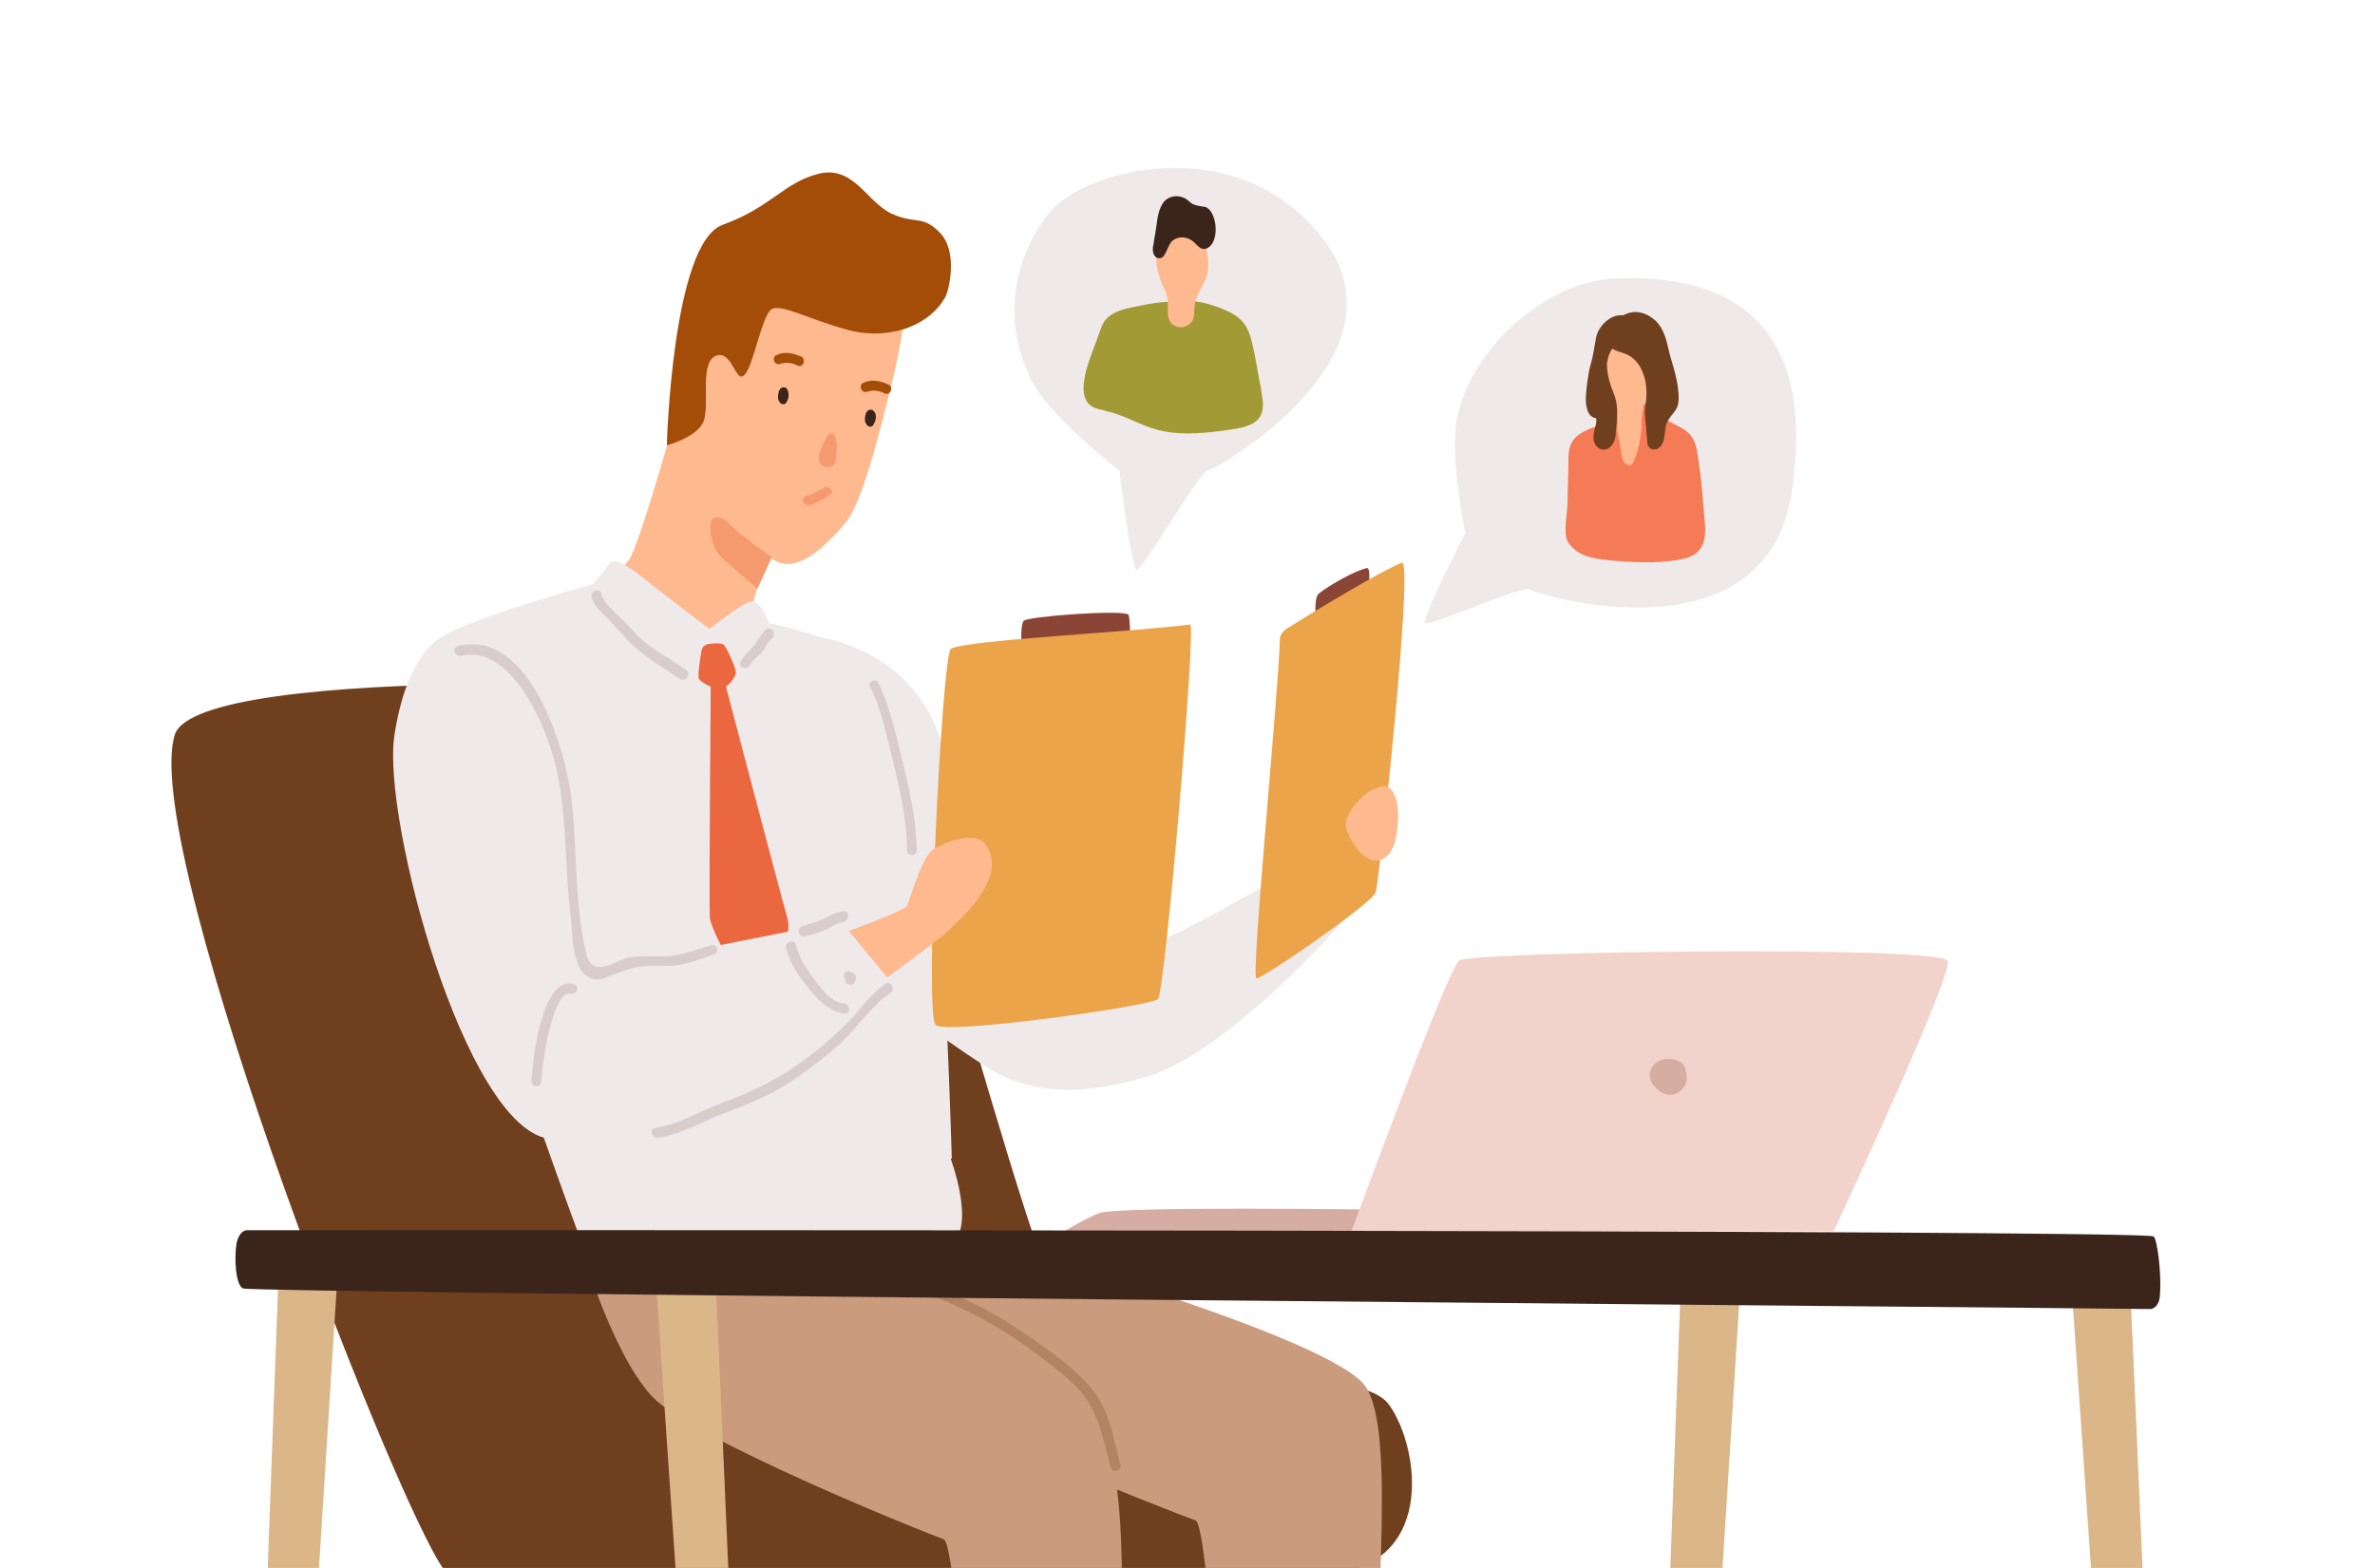 <?xml version="1.0" encoding="utf-8"?>
<!-- Generator: Adobe Illustrator 24.3.0, SVG Export Plug-In . SVG Version: 6.00 Build 0)  -->
<svg version="1.1" id="Calque_1" xmlns="http://www.w3.org/2000/svg" xmlns:xlink="http://www.w3.org/1999/xlink" x="0px" y="0px"
	 viewBox="0 0 265 175" style="enable-background:new 0 0 265 175;" xml:space="preserve">
<style type="text/css">
	.st0{fill-rule:evenodd;clip-rule:evenodd;fill:#F0E9E9;}
	.st1{fill-rule:evenodd;clip-rule:evenodd;fill:#703F1E;}
	.st2{fill-rule:evenodd;clip-rule:evenodd;fill:#DBB689;}
	.st3{fill-rule:evenodd;clip-rule:evenodd;fill:#CA9B7D;}
	.st4{fill-rule:evenodd;clip-rule:evenodd;fill:#B38364;}
	.st5{fill-rule:evenodd;clip-rule:evenodd;fill:#D6ADA3;}
	.st6{fill-rule:evenodd;clip-rule:evenodd;fill:#F2D3CB;}
	.st7{fill-rule:evenodd;clip-rule:evenodd;fill:#FFB98F;}
	.st8{fill-rule:evenodd;clip-rule:evenodd;fill:#3B241A;}
	.st9{fill-rule:evenodd;clip-rule:evenodd;fill:#F5996E;}
	.st10{fill-rule:evenodd;clip-rule:evenodd;fill:#A44D08;}
	.st11{fill-rule:evenodd;clip-rule:evenodd;fill:#EB673F;}
	.st12{fill-rule:evenodd;clip-rule:evenodd;fill:#8A4537;}
	.st13{fill-rule:evenodd;clip-rule:evenodd;fill:#EBA449;}
	.st14{fill-rule:evenodd;clip-rule:evenodd;fill:#D9CCCC;}
	.st15{fill-rule:evenodd;clip-rule:evenodd;fill:#A19A35;}
	.st16{fill-rule:evenodd;clip-rule:evenodd;fill:#F57B56;}
</style>
<g id="_xD83D__xDFE2_-BDS">
	<g id="_xD83C__xDFE0_-Accueil" transform="translate(-541, -676)">
		<g id="services" transform="translate(0, 537)">
			<g id="_x32_" transform="translate(541, 113)">
				<g id="Recruter-candidat" transform="translate(0, 26)">
					<g id="Mask">
					</g>
					<g id="illo">
						<g transform="translate(62, 0)">
							<polygon id="Fill-2" class="st0" points="30,232.1 37.4,232.1 37.4,162 30,162 							"/>
							<g id="Group-121" transform="translate(0.603, 0.603)">
								<path id="Fill-5" class="st1" d="M-43.1,81.4c2.6-8.1,64.9-5.8,73.6-3.7c8.8,2.1,22.4,72.9,29.8,75
									c7.4,2.1,28.6-1.4,32.1,3.5c3.5,4.9,5.3,18.6-7.7,18.9c-13,0.4-93.5,2.8-97.3,0C-16.5,172.3-47.2,94.4-43.1,81.4"/>
								<path id="Fill-7" class="st2" d="M-31.5,141.1c0,0-4,106.2-3.6,108.4c0.2,1.4,3,1,3.2-0.2c0.3-1.6,7-108.3,7-108.3
									L-31.5,141.1L-31.5,141.1z"/>
								<path id="Fill-13" class="st3" d="M44.5,137c0,0,39.1,10.7,44.9,16.7c3.9,4,1.4,25.1,1.4,40.8c0,12.1-1.6,37.5-3.3,38.3
									c-1.7,0.7-10.7-1-11.4-1.9c-0.7-0.9-3.3-61.1-5.3-61.8c-2-0.7-34.1-13.3-37.9-16.8c-3.8-3.6-15.6-12.8-15.6-12.8L44.5,137z"
									/>
								<path id="Fill-15" class="st3" d="M18.4,137.8c0,0,35.6,15.2,41.4,21.2c3.9,4,2.6,21.9,2.6,40.4c0,12.1-1.1,32-2.9,32.7
									c-1.7,0.7-10.6,0.8-11.3,0c-0.7-0.9-3.5-60.2-5.5-60.9c-2-0.7-28.1-11.2-32.5-15.9c-4.8-5.1-8.4-18.2-8.4-18.2L18.4,137.8z"
									/>
								<path id="Fill-17" class="st4" d="M62.4,162.9c-0.7-2.7-1.1-5.6-2.8-8c-1.5-2-3.5-3.6-5.5-5c-5.1-3.8-9.3-5.9-15.3-8
									c-0.7-0.2-1,0.8-0.3,1.1c5.3,1.8,9.1,3.6,13.6,6.8c2,1.5,4.1,3,5.8,4.8c2.1,2.4,2.6,5.5,3.4,8.5
									C61.5,163.9,62.6,163.6,62.4,162.9"/>
								<path id="Fill-19" class="st2" d="M125,141.1c0,0-4,106.2-3.6,108.4c0.2,1.4,3,1.1,3.3-0.1c0.3-1.6,7-108.4,7-108.4H125
									V141.1z"/>
								<path id="Fill-21" class="st2" d="M175,141.1c0,0,5.1,114.5,4.7,116.8c-0.2,1.6-2.9,0.7-3.1-0.5
									c-0.3-1.7-8.2-116.4-8.2-116.4h6.6V141.1z"/>
								<path id="Fill-23" class="st2" d="M17.2,141.1c0,0,5.1,114.5,4.7,116.8c-0.2,1.6-3.1,1.1-3.3-0.1
									c-0.3-1.7-8.1-116.7-8.1-116.7S17.2,141.1,17.2,141.1z"/>
								<path id="Fill-25" class="st5" d="M90.9,134.4c-0.4,0-29-0.4-30.9,0.4s-3.8,2-3.8,2h34.7V134.4z"/>
								<path id="Fill-27" class="st6" d="M88.2,136.8H142c0,0,13.6-29.1,12.7-30.2c-1.4-1.7-53.3-1-54.5,0
									C98.9,107.6,88.2,136.8,88.2,136.8"/>
								<path id="Fill-29" class="st0" d="M43.5,128.8c0,0,2.8,7.5,0,9.5s-24,4.2-31.8,3.3c-4.2-0.5-8.8-1.8-9.8-4.6
									c-1.1-2.9-4.6-12.8-4.6-12.8H40l3.5,2.5V128.8z"/>
								<path id="Fill-31" class="st7" d="M38.5,33.9c0,0-0.7,4.7-1.6,8.3c-0.8,3.1-3.1,13.2-5.2,15.6c-1.5,1.7-4.6,5.3-7.3,4.4
									c-2.1-0.7-8.1-7.2-9.2-9.3s-2.4-6.1-1.9-9.2c0.5-3.1,4.5-16,5.6-17.2c1.2-1.2,15.5,2,16.1,3.2
									C35.7,30.9,38.5,33.9,38.5,33.9"/>
								<path id="Fill-33" class="st7" d="M24.6,59.5c0,0-0.5,0.9-1.1,2.1l0,0c-0.5,1.1-1.1,2.4-1.6,3.5c-0.2,0.6-0.4,1.1-0.4,1.4
									c-0.3,1.6,2.6,4.8,2.6,4.8s-10.4,2.5-10.6,2.4c-0.2-0.1-11.4-7.8-11.4-7.8s4.3-2.5,5.4-3.9c1.2-1.4,5.9-18.4,5.9-18.4
									L24.6,59.5z"/>
								<path id="Fill-35" class="st8" d="M25.2,42.8c-0.2-0.3-0.7-0.2-0.8,0.1c-0.1,0.1-0.1,0.1-0.1,0.2c-0.1,0.4-0.2,0.8,0.1,1.2
									c0.2,0.3,0.7,0.3,0.8-0.1C25.4,43.9,25.5,43.2,25.2,42.8"/>
								<path id="Fill-37" class="st8" d="M34.9,45.3c-0.2-0.3-0.7-0.2-0.8,0.1C34,45.5,34,45.5,34,45.6c-0.1,0.4-0.2,0.8,0.1,1.2
									c0.2,0.3,0.7,0.3,0.8-0.1C35.1,46.4,35.3,45.7,34.9,45.3"/>
								<path id="Fill-39" class="st9" d="M30.7,50.2c0.1-0.9,0.1-1.4-0.1-2c-0.2-0.8-0.8-0.4-1.1,0.2c-0.2,0.4-0.4,1-0.6,1.4
									c-0.1,0.4-0.3,0.7-0.1,1.1c0.1,0.4,0.6,0.7,1.2,0.6C30.5,51.4,30.7,50.9,30.7,50.2"/>
								<path id="Fill-41" class="st9" d="M23.5,61.6L23.5,61.6c-0.5,1.1-1.1,2.4-1.6,3.5c-0.6-0.5-2.6-2.3-3.7-3.2
									c-1.3-1.1-1.7-3-1.5-4.1s1.5-0.7,2.2,0.2C19.7,58.9,23.5,61.6,23.5,61.6"/>
								<path id="Fill-43" class="st10" d="M26.8,39.2c-0.9-0.4-1.8-0.6-2.7-0.2c-0.7,0.2-0.3,1.3,0.4,1c0.7-0.2,1.3-0.1,1.9,0.2
									C27,40.5,27.4,39.5,26.8,39.2"/>
								<path id="Fill-45" class="st10" d="M36.5,42.3c-0.9-0.4-1.8-0.6-2.7-0.2c-0.7,0.2-0.3,1.3,0.4,1c0.7-0.2,1.3-0.1,1.9,0.2
									C36.7,43.6,37.2,42.6,36.5,42.3"/>
								<path id="Fill-47" class="st10" d="M11.8,49.1c0,0,3.8-1,4.2-3c0.5-2-0.5-6.3,1.3-7s2.2,3.3,3.2,2.1c1-1.1,1.9-6.6,3-7.3
									c1.1-0.6,4.1,1.1,8.1,2.2c4.5,1.4,9.4-0.1,11.3-3.6c0.4-0.8,1.4-5-0.6-7.1s-2.8-0.9-5.5-2.2c-2.7-1.3-4.2-5.4-8.1-4.4
									s-5.2,3.7-10.7,5.7C12.4,26.6,11.8,49.1,11.8,49.1"/>
								<path id="Fill-49" class="st0" d="M4.6,64.3c0,0,6.1,4.8,8.7,5.3c2.7,0.5,6.9-0.7,9.1-0.7s10.7,2.8,13.9,4.7
									S40.8,90,41.8,96s1.8,32.7,1.8,32.7l-39.7-1.2c0,0-13.7-27.3-15.8-34.2c-2.1-6.8-9.3-15.2-2.3-22.2
									C-11.7,68.7,4.6,64.3,4.6,64.3"/>
								<path id="Fill-51" class="st8" d="M-35,136.7c-0.6,0-1,0.6-1.2,1.4c-0.3,1.8-0.1,4.7,0.7,5.1c1.2,0.5,196.9,2.1,212.8,2.3
									c0.6,0,1.1-0.7,1.1-1.6c0.2-2.3-0.3-6.2-0.7-6.5C176.8,136.6-20,136.7-35,136.7"/>
								<path id="Fill-53" class="st0" d="M-13.4,70.6c0,0-3.8,1.6-5.2,10.9s7.9,43.8,17.3,45C36.4,131.2-13.4,70.6-13.4,70.6"/>
								<path id="Fill-55" class="st0" d="M3.1,65.1c0,0,1.7-1.9,2.3-2.8C6,61.4,8,63,9.3,64c1.3,1.1,8.6,6.6,8.6,6.6
									s-9.3-0.7-9.8-1.2C7.6,69,3.1,65.1,3.1,65.1"/>
								<path id="Fill-57" class="st0" d="M14.7,71.1c0,0,5.8-4.9,6.8-4.6c1,0.3,2,3,2,3.2C23.5,69.9,14.7,71.1,14.7,71.1"/>
								<path id="Fill-59" class="st11" d="M15.7,71.9c0.1-0.3,0.3-0.5,0.6-0.6c0.6-0.1,1.7-0.2,1.9,0.1c0.4,0.5,1.4,2.8,1.3,3.1
									c0,0.4-0.9,1.7-1.7,1.8c-0.7,0-2-0.6-2.4-1.1C15.2,74.9,15.5,72.9,15.7,71.9"/>
								<path id="Fill-61" class="st11" d="M16.7,75.3c0,0-0.2,25.4-0.1,26.5c0.2,1.7,3.2,6.7,5.1,9.7c1.7,2.7,2.3-2.9,3-5.5
									c0.8-2.6,0.8-3.4,0.4-4.7c-0.4-1.3-7-26.4-7-26.4L16.7,75.3z"/>
								<path id="Fill-63" class="st0" d="M28.7,70.5c0,0,10.8,1.3,13.8,12c1.5,5.7,15.5,20.7,18.6,22.9c3.1,2.3,20.7-9.7,22.5-9.7
									c1.8,0,4.3,4.9,4.2,5.7c-0.2,0.7-13.3,15.3-22.2,18.1c-8.9,2.7-14,1.4-17.6-0.7c-3.5-2.1-9.5-6.6-9.5-6.6L28.7,70.5z"/>
								<path id="Fill-65" class="st12" d="M51.4,71.7c0,0-0.2-2.4,0.2-3c0.3-0.5,11.1-1.3,11.7-0.7c0.2,0.2,0.2,2.9,0.2,2.9
									L51.4,71.7z"/>
								<path id="Fill-67" class="st13" d="M43.5,71.8c-1,0.5-3,40.9-1.7,42c1.2,1.1,24-2.1,24.8-2.9c0.8-0.8,4.3-41.9,3.6-41.8
									C63.1,70,45.5,70.8,43.5,71.8"/>
								<path id="Fill-69" class="st7" d="M32.1,103.3c0,0,6.1-2.2,6.5-2.8c0.3-0.6,1.6-5.4,2.9-6.3c1.4-0.8,4.7-2.2,5.9-0.5
									c2.7,3.8-3.5,8.8-4.2,9.6c-0.7,0.7-6.8,5.2-6.8,5.2L32.1,103.3z"/>
								<path id="Fill-71" class="st0" d="M30.7,102.3c0,0-25.7,5.2-27.2,5.2S3,125.8,3,125.8l34.3-14.6L30.7,102.3z"/>
								<path id="Fill-73" class="st12" d="M84.2,68.1c0,0-0.2-2.1,0.4-2.5c1.3-1,4-2.5,5.3-2.8c0.5-0.1,0.2,2.2,0.2,2.2L84.2,68.1z
									"/>
								<path id="Fill-75" class="st13" d="M80.2,70.8c0-0.5,0.3-0.9,0.7-1.2c2.7-1.7,10.6-6.5,12.9-7.4c1.4-0.6-2.5,35.4-2.9,36.8
									c-0.5,1.3-12.6,9.6-13.3,9.6C76.9,108.8,80.1,76.2,80.2,70.8"/>
								<path id="Fill-77" class="st7" d="M91.5,87.2c1.3-0.3,1.9,1.3,1.9,3.3c-0.1,2.3-0.4,4-1.6,4.7c-1.8,1.1-3.7-1.6-4.2-3.4
									C87.2,90.4,89.6,87.5,91.5,87.2"/>
								<path id="Fill-79" class="st14" d="M36.2,109.2c-1.6,1.1-2.7,2.7-4,4.1c-2,2.1-4.4,4-6.8,5.6c-2.3,1.5-4.8,2.6-7.4,3.6
									c-2.5,0.9-4.9,2.4-7.5,2.8c-0.7,0.1-0.4,1.1,0.3,1.1c2.6-0.4,5.1-1.9,7.5-2.8s4.7-1.8,6.9-3.2c2-1.3,4-2.8,5.8-4.4
									c2-1.8,3.6-4.4,5.8-5.8C37.3,109.8,36.8,108.8,36.2,109.2"/>
								<path id="Fill-81" class="st14" d="M31.6,111.4c-1.5-0.1-2.7-1.8-3.5-2.9s-1.6-2.3-1.9-3.7c-0.2-0.6-1.2-0.3-1.1,0.4
									c0.4,1.7,1.5,3.3,2.6,4.6c1,1.2,2.3,2.6,4,2.7C32.3,112.6,32.3,111.5,31.6,111.4"/>
								<path id="Fill-83" class="st14" d="M32.8,108.2L32.8,108.2L32.8,108.2L32.8,108.2l-0.2-0.2c-0.1-0.1-0.2-0.1-0.3-0.1
									c0,0-0.1,0-0.1-0.1c-0.5-0.2-0.8,0.5-0.5,0.9c-0.1,0.6,0.9,0.9,1.1,0.2C32.9,108.7,33,108.4,32.8,108.2"/>
								<path id="Fill-85" class="st14" d="M31.5,101.1c-0.8,0.1-1.4,0.4-2.1,0.8c-0.8,0.4-1.7,0.6-2.5,0.9
									c-0.7,0.2-0.4,1.3,0.3,1.1c0.7-0.2,1.4-0.3,2-0.6c0.8-0.3,1.5-0.9,2.3-1C32.2,102.1,32.2,101,31.5,101.1"/>
								<path id="Fill-87" class="st14" d="M38,84c-0.7-2.8-1.3-5.7-2.6-8.4c-0.3-0.6-1.3-0.1-0.9,0.5c1.3,2.5,1.8,5.4,2.5,8.1
									c0.8,3.4,1.6,6.6,1.6,10.1c0,0.7,1.1,0.7,1.1,0C39.6,90.8,38.9,87.5,38,84"/>
								<path id="Fill-89" class="st14" d="M16.8,104.9c-1.3,0.3-2.6,0.9-4,1.1c-1.6,0.3-3.2,0-4.8,0.2c-0.8,0.1-1.4,0.4-2.1,0.7
									c-1.6,0.7-2.7,0.7-3.1-1.1c-1.3-5.5-1-11.3-1.6-16.9c-0.6-5.6-4.6-19.4-12.7-17.4c-0.7,0.2-0.4,1.2,0.3,1.1
									c5.3-1.3,9,6.8,10.2,10.8c1.8,5.9,1.3,12.4,2.1,18.5c0.2,2,0.1,6.6,2.8,6.8c0.5,0.1,1.1-0.2,1.6-0.4c1.4-0.5,2.5-1,4.1-1.1
									c1.2-0.1,2.4,0.1,3.5-0.1c1.4-0.2,2.7-0.8,4-1.2C17.7,105.7,17.4,104.7,16.8,104.9"/>
								<path id="Fill-91" class="st14" d="M1.4,109.2c-3.6-0.8-4.6,8.6-4.7,10.9c0,0.7,1.1,0.7,1.1,0c0-1.4,1.2-10.3,3.3-9.8
									C1.8,110.4,2.1,109.4,1.4,109.2"/>
								<path id="Fill-93" class="st14" d="M14,74.2c-1.7-1.2-3.5-2.1-5.1-3.5c-0.7-0.7-1.4-1.5-2.1-2.2c-0.7-0.7-2.1-1.8-2.3-2.8
									C4.4,65,3.3,65.3,3.4,66c0.2,0.8,0.6,1.2,1.2,1.8c1,1,2,2.2,3,3.2c1.7,1.8,3.7,2.8,5.7,4.2C14,75.5,14.5,74.6,14,74.2"/>
								<path id="Fill-95" class="st14" d="M22.8,69.7c-0.6,0.6-0.9,1.4-1.5,2c-0.5,0.5-1,1-1.3,1.6c-0.2,0.7,0.8,0.9,1.1,0.3
									c0.2-0.5,0.8-0.9,1.2-1.3c0.5-0.5,0.7-1.3,1.3-1.7C24.1,70,23.3,69.2,22.8,69.7"/>
								<path id="Fill-97" class="st5" d="M125.5,119c0-0.4-0.2-0.7-0.5-1c-0.4-0.3-0.8-0.4-1.2-0.4c-0.7-0.1-1.5,0.1-2,0.8
									c-0.7,1-0.2,2.1,0.7,2.7c0.3,0.3,0.8,0.5,1.2,0.5c1,0,1.8-0.8,1.9-1.7C125.6,119.5,125.6,119.2,125.5,119"/>
								<path id="Fill-99" class="st0" d="M62.3,51.9c0,0,1.3,10.8,1.9,11.1s7-11,8-11.1s23.1-12.9,12.7-26
									c-9.5-12.1-26.4-7.6-30.3-2.9s-5.8,12.3-1.8,19.4C55.1,46.4,62.3,51.9,62.3,51.9"/>
								<path id="Fill-101" class="st0" d="M100.9,58.9c0,0-4.8,9.3-4.5,10c0.3,0.6,11-4.3,11.7-3.7c0.8,0.6,26.3,8.2,29.2-10.8
									c2.9-18.9-6.8-24.6-20-23.9c-7.4,0.4-15.8,7.8-17.3,15.5C99.1,50.3,100.9,58.9,100.9,58.9"/>
								<path id="Fill-103" class="st15" d="M78,42.3c-0.2-1.1-0.4-2.2-0.6-3.3c-0.5-2.4-0.8-3.9-3.1-4.9c-1.7-0.8-3.7-1.3-5.6-1.1
									c-0.3,0-0.6,0.1-0.9,0.1c-1.1,0-2.1,0.2-3.1,0.4c-1.4,0.3-3.2,0.5-4.1,1.8c-0.3,0.5-0.5,1.1-0.7,1.7
									c-0.6,1.8-2.9,6.5-0.6,7.8c0.5,0.3,1.1,0.3,1.6,0.5c1.9,0.4,3.6,1.5,5.4,2c2.4,0.7,4.9,0.5,7.3,0.2c2.7-0.4,5.3-0.5,4.6-4
									C78.1,43,78.1,42.6,78,42.3"/>
								<path id="Fill-105" class="st7" d="M70.7,24.4c-0.6-0.6-1.3-0.9-2.3-0.3c-2.1,1.1-2.4,4.1-1.6,6.3c0.3,1.1,1,1.8,0.9,3
									c0,0.7-0.1,1.6,0.4,2.1c0.3,0.3,0.8,0.5,1.3,0.4c0.5-0.1,0.9-0.4,1.1-0.8c0.2-0.5,0.1-1,0.2-1.5c0.1-1.6,1.4-2.6,1.5-4.2
									C72.3,28.1,71.9,25.5,70.7,24.4"/>
								<path id="Fill-107" class="st8" d="M72.1,22.6c-0.3-0.2-0.5-0.1-0.8-0.2c-0.6-0.1-0.9-0.2-1.3-0.6c-0.8-0.7-2.1-0.7-2.8,0.2
									c-0.4,0.6-0.6,1.3-0.7,2.1c-0.1,0.9-0.3,1.8-0.4,2.6c-0.1,0.3-0.1,0.7,0,1c0.1,0.3,0.4,0.6,0.8,0.5c0.6-0.1,0.8-1.6,1.4-2
									c0.7-0.5,1.7-0.4,2.4,0.3c0.4,0.4,0.8,0.9,1.4,0.6C73.5,26.4,73.2,23.3,72.1,22.6"/>
								<path id="Fill-109" class="st16" d="M127.3,54c-0.1-1.3-0.3-2.7-0.5-4c-0.4-2.5-1.4-2.6-3.4-3.7c-1.2-0.6-2.2-2.2-3.6-2.2
									c-0.2-0.1-0.5-0.1-0.7,0.2c-0.7,1.3-1.9,1.9-3.2,2.5c-1.2,0.5-2.9,1-3.3,2.4c-0.2,0.5-0.2,1.1-0.2,1.6
									c0,1.6-0.1,3.2-0.1,4.7c0,1-0.5,3.4,0,4.3c1.1,1.9,3.4,2,5.4,2.2c2.5,0.2,5.4,0.3,7.8-0.3c2.1-0.6,2.3-2.3,2.1-4.2
									C127.5,56.3,127.4,55.2,127.3,54"/>
								<path id="Fill-111" class="st7" d="M120.6,36.4c-0.6-0.6-1.3-0.8-2.3-0.3c-2,1.1-2.2,4-1.4,6.1c0.3,1.1,1,1.7,0.9,2.9
									c0,0.5,0,1,0.1,1.4c-0.2,1,0.2,1.9,0.3,2.9c0.1,0.5,0.1,1.1,0.4,1.6c0.2,0.2,0.6,0.5,0.9,0.2c0.1-0.1,0.1-0.2,0.2-0.3
									c0.3-0.8,0.6-1.7,0.7-2.5c0.2-0.8,0.1-1.7,0.2-2.5c0-0.2,0.1-0.5,0.1-0.7c0.1-1.5,1.2-2.5,1.3-4
									C122.2,39.9,121.7,37.5,120.6,36.4"/>
								<path id="Fill-113" class="st1" d="M123.6,38.5c-0.3-1.3-0.6-2.6-1.7-3.5c-0.9-0.7-1.9-1-3-0.6c-0.1,0.1-0.3,0.1-0.4,0.2
									c-1.3-0.2-2.7,1.1-3,2.4c-0.2,1-0.3,2-0.6,3c-0.2,0.7-0.3,1.4-0.4,2.1c-0.1,0.9-0.3,2.1,0,3c0.2,0.7,0.6,0.9,1,1l0,0
									c0.1,0.7-0.3,1.3-0.3,2c-0.1,1.3,1.3,2.1,2.1,0.9c0.3-0.4,0.4-1,0.4-1.5c0.1-1.2,0.3-2.6-0.1-3.8c-0.5-1.3-0.9-2.3-0.9-3.7
									l0,0c0-0.2,0.1-0.4,0.1-0.6c0.1-0.4,0.3-0.8,0.5-1.1c0.4,0.3,0.7,0.3,1.2,0.5c2,0.6,2.7,2.9,2.6,4.8c0,0.3-0.1,0.6-0.1,0.9
									c-0.1,0.6-0.1,1.3,0,2s0.1,1.4,0.2,2.1c0,0.2,0,0.5,0.2,0.7c0.3,0.4,0.9,0.3,1.2,0c0.3-0.3,0.5-0.8,0.5-1.2
									c0.1-0.4,0.1-0.9,0.2-1.3c0.4-1.2,1.4-1.4,1.4-2.9C124.7,41.8,124,40.2,123.6,38.5"/>
								<path id="Fill-119" class="st9" d="M29.4,53.8c-0.6,0.3-1.3,0.8-2,0.9c-0.7,0.2-0.4,1.2,0.3,1.1c0.8-0.2,1.5-0.7,2.2-1.1
									C30.6,54.5,30,53.5,29.4,53.8"/>
							</g>
						</g>
					</g>
				</g>
			</g>
		</g>
	</g>
</g>
</svg>
